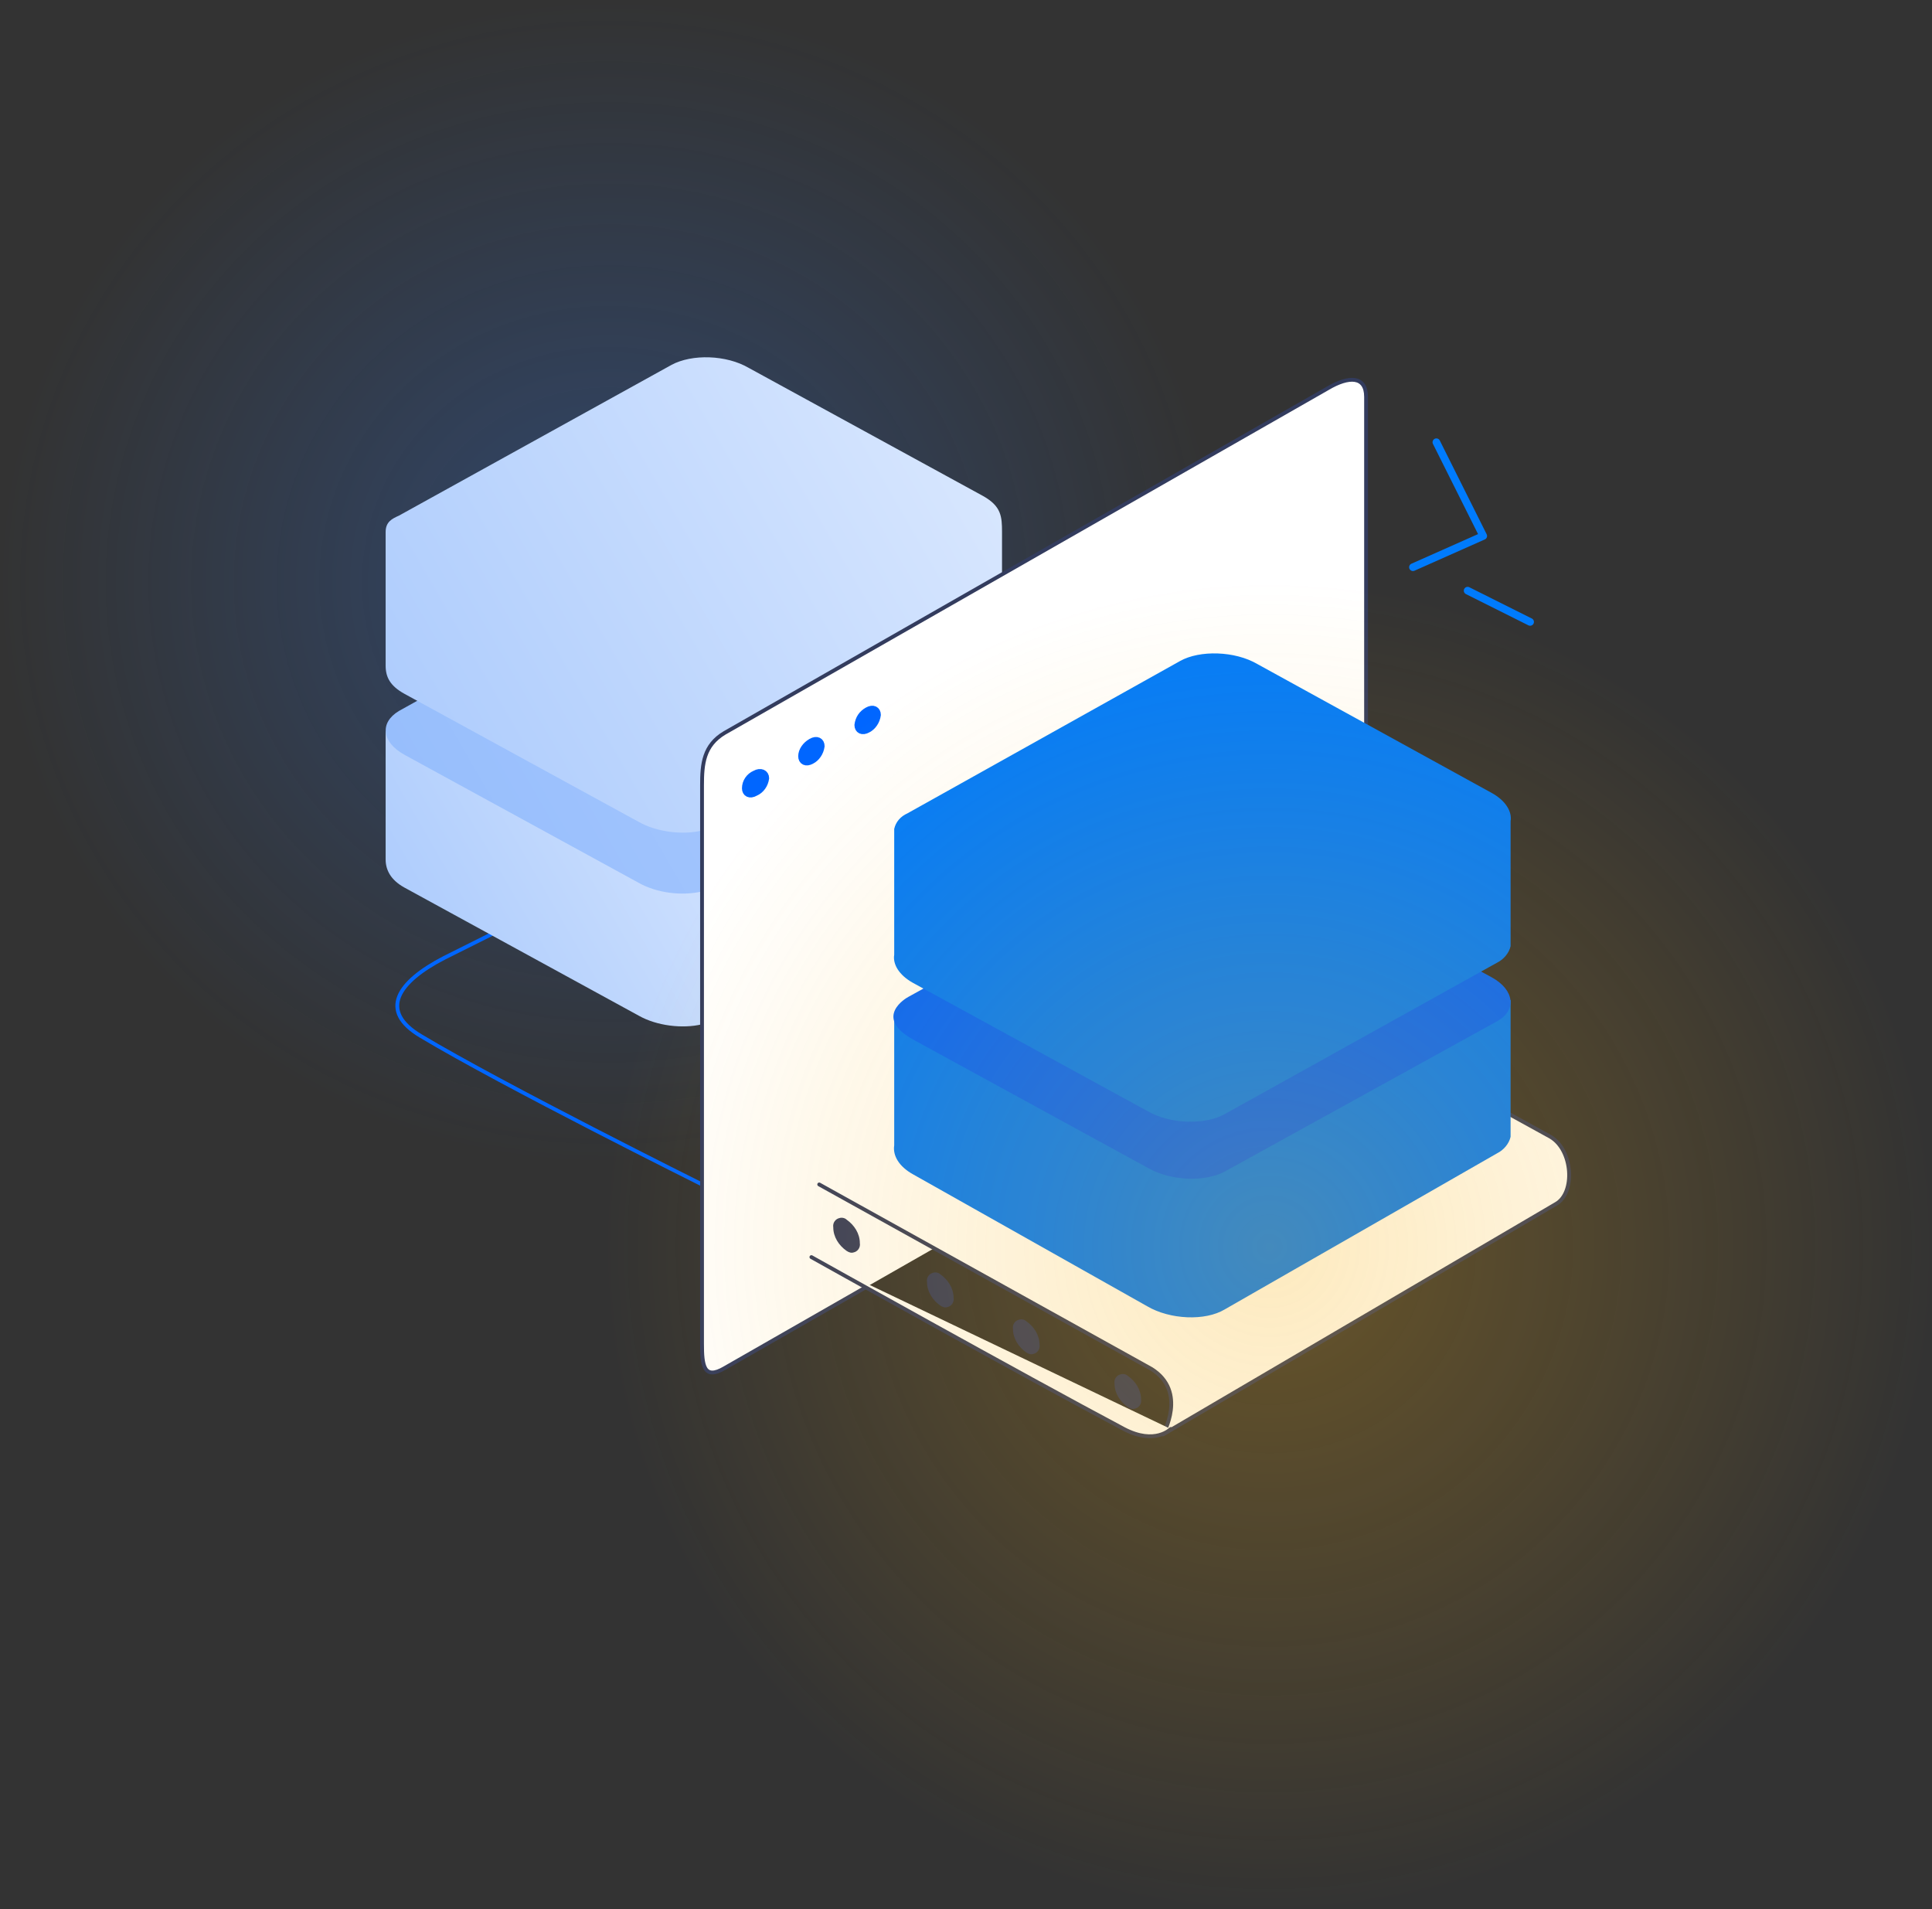 <svg width="506" height="500" viewBox="0 0 506 500" fill="none" xmlns="http://www.w3.org/2000/svg">
<rect x="0" y="0" width="506" height="500" fill="#333333" stroke="none"/>
<ellipse cx="159.5" cy="152.5" rx="159.5" ry="152.5" fill="url(#paint0_radial_724_7515)" fill-opacity="0.8"/>
<g clip-path="url(#clip0_724_7515)">
<path d="M128.622 244.707L116.345 250.845C104.069 257.188 99.159 264.758 110.207 271.306C131.691 284.196 183.865 310.181 183.865 310.181" stroke="#0066FF" stroke-linecap="round" stroke-linejoin="round"/>
<path fill-rule="evenodd" clip-rule="evenodd" d="M183.865 205.629C183.865 200.104 184.274 195.194 189.799 191.92L192.459 190.283L101 191.511V225.066C101 227.726 102.228 230.386 105.911 232.432L167.292 265.987C171.998 268.647 178.75 269.465 183.865 268.238V205.629V205.629Z" fill="url(#paint1_linear_724_7515)"/>
<path fill-rule="evenodd" clip-rule="evenodd" d="M183.865 205.627C183.865 200.103 184.274 195.193 189.799 191.919L232.766 167.366L196.141 147.315C190.208 143.837 181.205 143.632 175.885 146.497L104.478 186.19C99.363 189.259 99.977 194.374 105.91 197.648L167.292 231.203C171.998 233.863 178.545 234.681 183.865 233.454V205.627Z" fill="url(#paint2_linear_724_7515)"/>
<path fill-rule="evenodd" clip-rule="evenodd" d="M183.865 205.627C183.865 200.103 184.274 195.192 189.799 191.918L262.434 150.383V139.335C262.434 135.243 262.229 132.583 257.523 129.923L196.141 96.368C190.208 92.889 181.205 92.685 175.886 95.549L104.478 135.038C102.637 135.856 101 136.675 101 139.335V174.322C101 177.391 102.228 179.642 105.911 181.688L167.292 215.243C171.998 217.903 178.75 218.722 183.865 217.494V205.627V205.627Z" fill="url(#paint3_linear_724_7515)"/>
<path d="M376.194 115.807L388.47 140.359L370.056 148.543" stroke="#007BFC" stroke-width="2" stroke-linecap="round" stroke-linejoin="round"/>
<path d="M384.378 154.682L400.746 162.867" stroke="#007BFC" stroke-width="2" stroke-linecap="round" stroke-linejoin="round"/>
<path d="M226.628 337.188L189.799 358.262C184.274 361.536 183.865 357.444 183.865 351.92V205.627C183.865 200.103 184.274 195.192 189.799 191.918L347.754 101.687C353.278 98.414 357.78 98.414 357.78 103.938V254.323C357.78 259.847 353.278 264.758 347.754 268.032" fill="white"/>
<path d="M226.628 337.188L189.799 358.262C184.274 361.536 183.865 357.444 183.865 351.92V205.627C183.865 200.103 184.274 195.192 189.799 191.918L347.754 101.687C353.278 98.414 357.78 98.414 357.78 103.938V254.323C357.78 259.847 353.278 264.758 347.754 268.032" stroke="#333C5E" stroke-linecap="round" stroke-linejoin="round"/>
<path fill-rule="evenodd" clip-rule="evenodd" d="M197.779 202.763C199.211 201.945 200.438 202.559 200.438 203.786C200.234 205.423 199.211 206.856 197.779 207.47C196.346 208.288 195.323 207.674 195.323 206.447C195.323 204.81 196.346 203.377 197.779 202.763Z" fill="#0066FF" stroke="#0066FF" stroke-width="2" stroke-linecap="round" stroke-linejoin="round"/>
<path fill-rule="evenodd" clip-rule="evenodd" d="M227.241 186.189C228.674 185.371 229.697 185.984 229.697 187.212C229.492 188.849 228.469 190.282 227.241 190.895C225.809 191.714 224.786 191.1 224.786 189.872C224.991 188.235 225.809 187.008 227.241 186.189Z" fill="#0066FF" stroke="#0066FF" stroke-width="2" stroke-linecap="round" stroke-linejoin="round"/>
<path fill-rule="evenodd" clip-rule="evenodd" d="M212.51 194.375C213.942 193.556 214.965 194.17 214.965 195.398C214.761 197.035 213.738 198.467 212.51 199.081C211.078 199.9 210.055 199.286 210.055 198.058C210.055 196.626 211.078 195.193 212.51 194.375Z" fill="#0066FF" stroke="#0066FF" stroke-width="2" stroke-linecap="round" stroke-linejoin="round"/>
<path fill-rule="evenodd" clip-rule="evenodd" d="M295.375 368.495C293.329 367.063 291.896 364.812 291.896 362.357C291.692 361.129 292.51 360.106 293.533 359.902C294.147 359.697 294.966 359.902 295.375 360.311C297.421 361.743 298.853 363.994 298.853 366.449C299.058 367.677 298.239 368.7 297.216 368.904C296.602 369.109 295.989 368.904 295.375 368.495ZM268.776 354.173C266.73 352.741 265.298 350.49 265.298 348.035C265.093 346.807 265.912 345.784 266.935 345.579C267.548 345.375 268.367 345.579 268.776 345.989C270.822 347.421 272.254 349.671 272.254 352.127C272.459 353.354 271.641 354.377 270.618 354.582C270.004 354.787 269.39 354.582 268.776 354.173ZM246.27 341.896C244.223 340.464 242.791 338.214 242.791 335.758C242.587 334.531 243.405 333.508 244.428 333.303C245.042 333.098 245.86 333.303 246.27 333.712C248.316 335.144 249.748 337.395 249.748 339.85C249.952 341.078 249.134 342.101 248.111 342.306C247.497 342.51 246.883 342.306 246.27 341.896V341.896ZM221.717 327.574C219.671 326.142 218.239 323.891 218.239 321.436C218.034 320.208 218.852 319.185 219.875 318.981C220.489 318.776 221.308 318.981 221.717 319.39C223.763 320.822 225.195 323.073 225.195 325.528C225.4 326.756 224.581 327.779 223.558 327.983C222.945 328.188 222.331 327.983 221.717 327.574Z" fill="#333C5E"/>
<path d="M320.95 250.846L406.066 297.7C412 301.179 412.614 312.432 407.498 315.296L304.582 375.655C304.582 375.655 311.129 364.402 301.513 358.468L214.556 310.181" fill="white"/>
<path d="M320.95 250.846L406.066 297.7C412 301.179 412.614 312.432 407.498 315.296L304.582 375.655C304.582 375.655 311.129 364.402 301.513 358.468L214.556 310.181" stroke="#333C5E" stroke-linecap="round" stroke-linejoin="round"/>
<path fill-rule="evenodd" clip-rule="evenodd" d="M306.628 374.222C306.628 374.222 302.536 378.519 294.352 374.222C267.753 360.104 212.51 329.209 212.51 329.209" fill="white"/>
<path d="M306.628 374.222C306.628 374.222 302.536 378.519 294.352 374.222C267.753 360.104 212.51 329.209 212.51 329.209" stroke="#333C5E" stroke-linecap="round" stroke-linejoin="round"/>
<path fill-rule="evenodd" clip-rule="evenodd" d="M395.632 297.7C395.222 299.542 393.79 301.179 392.153 301.997L320.746 342.918C315.631 345.987 306.424 345.578 300.49 342.1L239.109 307.522C235.426 305.475 233.789 302.611 234.198 299.951V265.987L395.632 261.895V297.7Z" fill="#007BFC"/>
<path fill-rule="evenodd" clip-rule="evenodd" d="M237.881 261.076L309.083 221.791C314.199 218.927 323.201 219.132 329.339 222.61L390.721 255.961C396.654 259.234 397.268 264.554 392.153 267.418L320.951 306.703C315.835 309.567 306.833 309.363 300.695 305.884L239.313 272.329C228.469 266.395 237.472 261.28 237.881 261.076V261.076Z" fill="#0066FF"/>
<path fill-rule="evenodd" clip-rule="evenodd" d="M395.632 247.777C395.222 249.619 393.79 251.255 392.153 252.074L320.746 291.767C315.631 294.632 306.424 294.427 300.49 290.949L239.109 257.393C235.426 255.347 233.789 252.483 234.198 250.028V217.086C234.607 215.245 235.835 213.813 237.676 212.994L309.084 173.096C314.199 170.232 323.406 170.436 329.34 173.915L390.721 207.674C394.404 209.72 396.041 212.585 395.632 215.04V247.777Z" fill="#007BFC"/>
</g>
<circle cx="332.5" cy="326.5" r="173.5" fill="url(#paint4_radial_724_7515)" fill-opacity="0.9" style="mix-blend-mode:color-burn"/>
<defs>
<radialGradient id="paint0_radial_724_7515" cx="0" cy="0" r="1" gradientUnits="userSpaceOnUse" gradientTransform="translate(159.5 152.5) rotate(90) scale(152.5 159.5)">
<stop stop-color="#2A79FB" stop-opacity="0.35"/>
<stop offset="1" stop-color="#2A79FB" stop-opacity="0"/>
</radialGradient>
<linearGradient id="paint1_linear_724_7515" x1="112.581" y1="247.182" x2="197.183" y2="198.336" gradientUnits="userSpaceOnUse">
<stop stop-color="#AFCDFD"/>
<stop offset="1" stop-color="#D7E6FE"/>
</linearGradient>
<linearGradient id="paint2_linear_724_7515" x1="119.302" y1="224.259" x2="229.101" y2="160.866" gradientUnits="userSpaceOnUse">
<stop stop-color="#97BEFC"/>
<stop offset="1" stop-color="#ABCAFF"/>
</linearGradient>
<linearGradient id="paint3_linear_724_7515" x1="111.68" y1="194.924" x2="250.732" y2="114.643" gradientUnits="userSpaceOnUse">
<stop stop-color="#AFCDFD"/>
<stop offset="1" stop-color="#D7E6FE"/>
</linearGradient>
<radialGradient id="paint4_radial_724_7515" cx="0" cy="0" r="1" gradientUnits="userSpaceOnUse" gradientTransform="translate(332.5 326.5) rotate(90) scale(173.5)">
<stop stop-color="#F9B110" stop-opacity="0.3"/>
<stop offset="1" stop-color="#F9B110" stop-opacity="0"/>
</radialGradient>
<clipPath id="clip0_724_7515">
<rect width="311" height="311" fill="white" transform="translate(101 80)"/>
</clipPath>
</defs>
</svg>
